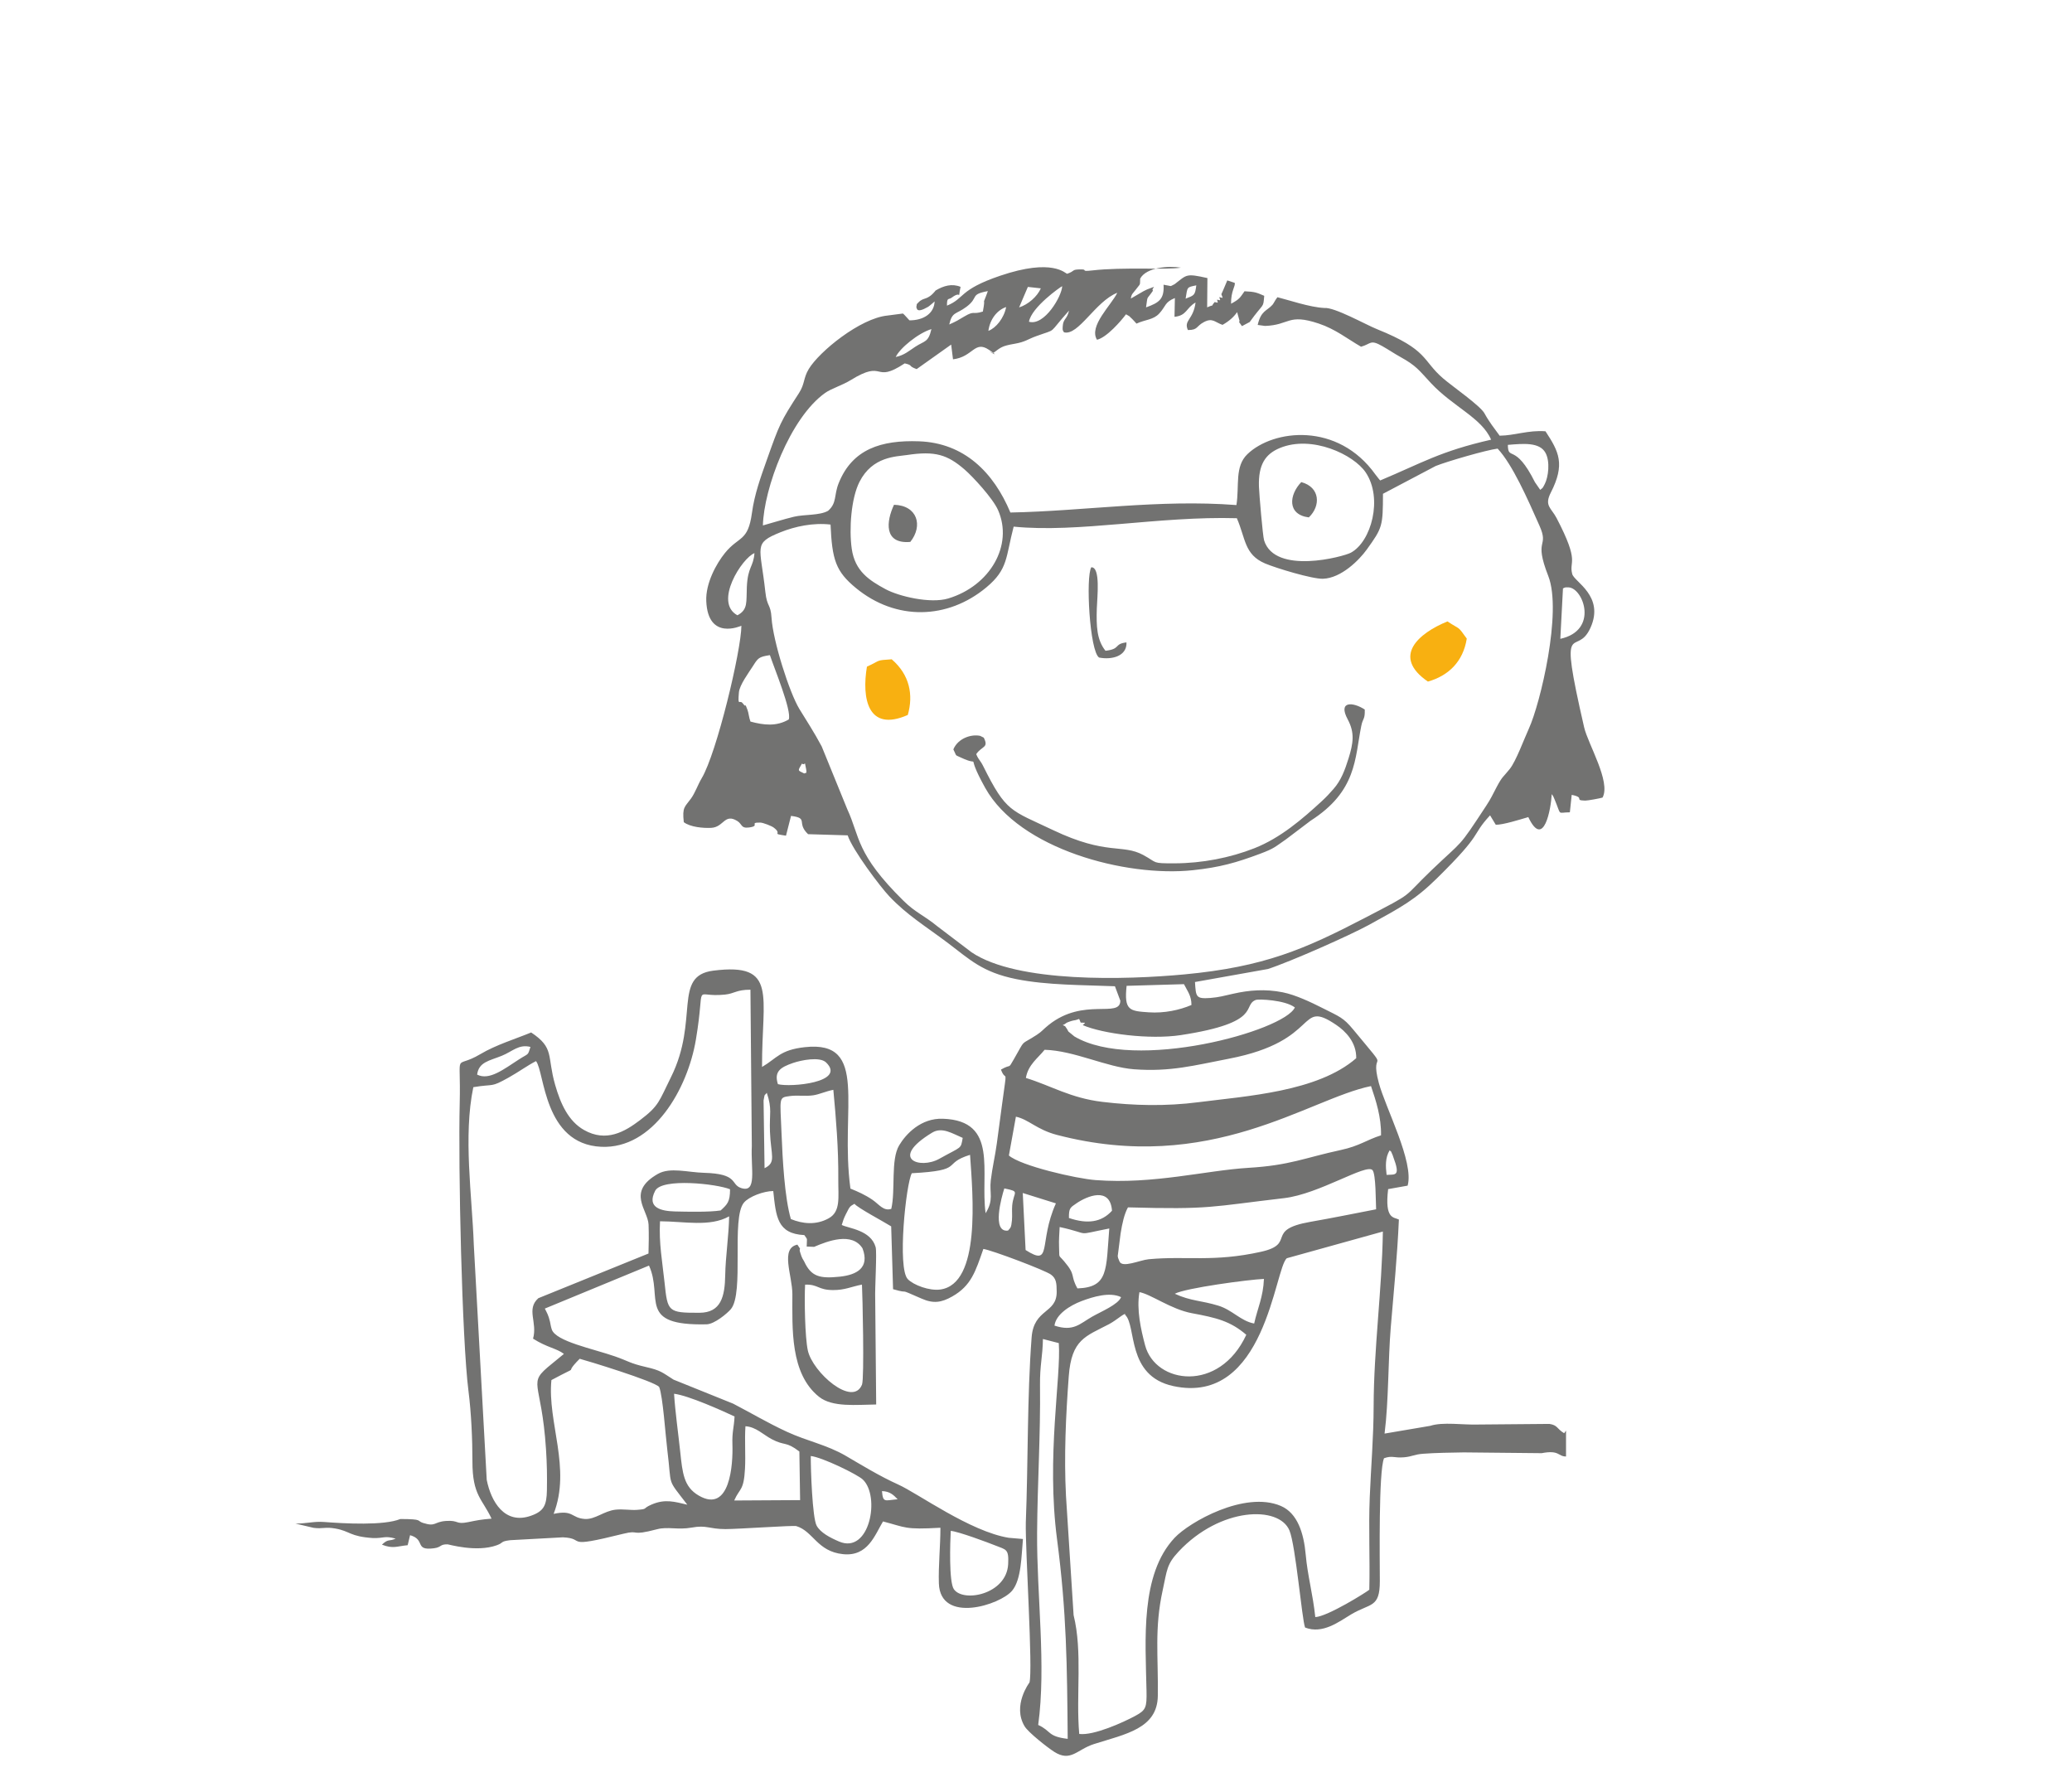 <?xml version="1.0" encoding="UTF-8"?>
<!-- Creator: CorelDRAW 2021 (64-Bit) -->
<svg xmlns="http://www.w3.org/2000/svg" xmlns:xlink="http://www.w3.org/1999/xlink" xmlns:xodm="http://www.corel.com/coreldraw/odm/2003" xml:space="preserve" width="45.467mm" height="39.107mm" version="1.1" style="shape-rendering:geometricPrecision; text-rendering:geometricPrecision; image-rendering:optimizeQuality; fill-rule:evenodd; clip-rule:evenodd" viewBox="0 0 2238.82 1925.64">
 <defs>
  <style type="text/css">
   <![CDATA[
    .fil0 {fill:none}
    .fil1 {fill:#727271}
    .fil2 {fill:#F8B011}
   ]]>
  </style>
 </defs>
 <g id="format">
  <rect class="fil0" x="-0" y="-0" width="2238.82" height="1925.64"></rect>
 </g>
 <g id="Layer_x0020_1">
  <path class="fil1" d="M1414.2 559.03c13.09,-12.44 12.32,-32.62 -8.15,-38.14 -13.23,13.75 -15.54,35.13 8.15,38.14zm-386.92 1095.02c8.38,0.67 40.37,12.65 48.06,15.73 11.89,4.75 14.85,3.6 13.99,20.21 -1.69,32.77 -48.61,41.79 -58.69,27.04 -5.43,-7.94 -4,-50.62 -3.35,-62.98zm-151.2 -80.89c12.37,1.36 50.19,19.81 56.14,25.37 19.2,17.95 7.56,81.19 -25.56,67.04 -9.68,-4.13 -20.03,-9.48 -24.26,-17.14 -4.67,-8.45 -6.48,-61.82 -6.33,-75.27zm-70.61 -32.14c11.22,0.59 19.08,9.01 28.3,13.9 14.55,7.72 15.06,1.95 29.96,13.38l0.8 52.51 -71.22 0.41c5.96,-13.65 10.37,-10.07 11.66,-34.31 0.81,-15.19 -0.54,-31.15 0.5,-45.9zm147.52 70.07c8.18,0.21 12.31,3.9 16.92,8.8 -13.91,1.19 -15.83,4.15 -16.92,-8.8zm-224.67 -105.2c15.79,1.91 52.72,18.63 65.37,24.55 -0.57,12.15 -2.79,16.26 -2.3,30.46 0.7,21 -2.44,74.92 -36.53,54.92 -16.02,-9.4 -17.42,-24.04 -19.89,-47.39 -2.12,-19.99 -5.4,-42.91 -6.64,-62.54zm-132.5 -14.78c35.88,-19.16 10.15,-2.64 30.56,-23 5.56,1.36 81.77,24.5 85.91,30.56 3.95,9.93 6.83,52.57 8.72,67.7 5.23,41.82 -1.2,29.5 21.64,59.41 -13.78,-3.22 -24.06,-6.52 -38.72,-0.13 -10.58,4.61 -3.2,4.7 -15.5,5.69 -7.04,0.57 -15.27,-1.07 -23.23,-0.2 -12.75,1.39 -22.14,10.82 -33.39,10.04 -14.58,-1.02 -12.15,-10.14 -33.6,-5.51 19.19,-49.48 -6.91,-98.91 -2.4,-144.57zm557.83 387.65c-22.11,-2.61 -17.52,-8.49 -31.87,-15.02 8.8,-64.1 -1.63,-139.99 -1.18,-207.36 0.36,-54.37 3.76,-104.66 3.14,-159.98 -0.24,-21.04 2.93,-31.34 3.15,-49.65l17.14 4.41c2.69,36.52 -13.63,122.46 -1.88,211.97 10.36,78.87 10.86,136.53 11.51,215.64zm77.53 -482.67c12.63,2.35 34.14,18.58 56.72,22.78 26.46,4.92 41.43,8.45 58.74,23.32 -29.23,62.99 -98.3,53.14 -109.35,11.34 -4.54,-17.16 -9.41,-38.55 -6.11,-57.44zm-361.25 -8.1c14.13,-0.47 13.88,5.81 30.09,5.88 12.97,0.06 19.68,-3.68 31.34,-5.92 0.58,9.48 2.71,101.53 0.04,108.1 -10.05,24.73 -53.38,-13.26 -58.55,-37.02 -3.09,-14.16 -3.82,-55.01 -2.92,-71.04zm269.45 44.28c1.54,-12.38 17.12,-21.91 29.06,-26.43 12.68,-4.81 30.74,-10.22 42.9,-4.34 -3.02,7.95 -21.45,15.52 -31.33,21.15 -13.31,7.6 -20.09,16.43 -40.63,9.62zm226.32 -50.47c-0.75,19.46 -6.95,31.89 -10.56,48.21 -14.61,-2.71 -23.4,-14.59 -38.75,-19.31 -18.34,-5.64 -29.69,-4.85 -47.01,-12.85 11.62,-6.22 79.52,-15.3 96.31,-16.04zm113.85 335.84c-2.98,2.6 -45.17,29.01 -58.36,29.56 -2.65,-25.04 -8.36,-44.91 -10.35,-67.43 -2.06,-23.38 -8.96,-45.02 -26.91,-52.68 -39.01,-16.66 -99,17.64 -114.76,34.46 -37.26,39.75 -31.47,109.78 -30.34,165.44 0.36,17.9 -0.6,20.73 -12.15,26.95 -12.99,7.01 -44.9,21.5 -60.56,19.52 -3.69,-42.21 3.79,-88.5 -6.08,-128.38l-8.23 -128.86c-2.23,-42.81 -0.12,-87.29 2.99,-129.16 2.98,-40.13 18.27,-43.11 43.45,-56.32 8.29,-4.35 18.58,-13.91 17.5,-10.08 12.65,11.83 0.88,65.91 52.02,76.95 99.7,21.53 109.45,-127.8 122.7,-138.15l103.73 -28.83c-0.93,63.08 -9.84,126.49 -9.97,188.92 -0.07,33.47 -2.86,65.1 -4.21,98.21 -1.36,33.33 0.35,66.59 -0.48,99.88zm-315.37 -325.56c-8.26,-14.76 -1.01,-13.58 -14.39,-29.31 -6.68,-7.85 -4.82,-2.45 -5.47,-15.84 -0.33,-6.89 0.34,-14.23 0.65,-21.17 36.12,7.91 14.33,9.26 53.62,1.57 -3.59,45.09 -0.71,63.55 -34.41,64.74zm-178.95 -124.45c58.35,-3.16 31.44,-10.13 62.93,-19.88 2.97,43.59 11.88,139.49 -32.17,145.52 -11.8,1.62 -28.91,-4.79 -35.11,-11.21 -11.48,-11.9 -1.99,-102.87 4.34,-114.43zm-272.07 51.91c25.93,0.06 53.84,6.39 74.68,-5.32 -0.29,20.28 -3.9,43.65 -4.23,63.42 -0.38,23.31 -4.59,40.67 -27.8,40.76 -34.23,0.14 -34.44,-1.23 -37.74,-32.6 -2.28,-21.73 -6.27,-42.73 -4.91,-66.26zm441.83 -3.55c-0.12,-10.69 1.3,-11.18 8.23,-15.91 11.11,-7.59 36.38,-18.51 38.31,8.06 -11.14,12.31 -26.18,14.79 -46.55,7.85zm63.8 -11.48c89.55,2.53 89.39,-0.75 168.65,-9.96 38.01,-4.41 88.96,-37.75 95.56,-30.27 3.78,4.29 3.46,34.52 3.91,42.32 -23.33,4.54 -47.1,9.35 -71.05,13.55 -49.86,8.75 -14.64,23.71 -53.26,32.33 -51.39,11.47 -80.95,4.27 -121.41,8.07 -9.54,0.9 -28.74,9.89 -31.63,2.26l-1.48 -3.71c-0.13,-0.6 -0.28,-1.34 -0.36,-1.98l3.11 -24.4c1.76,-11.03 3.99,-21.07 7.95,-28.2zm-113.68 -15.52l35.8 11.2c-19.14,42.69 -3.38,69.09 -32.74,50.41l-3.06 -61.61zm-326.42 18.85c-12.31,1.95 -35.89,1.4 -49.19,1.09 -14.84,-0.35 -31.13,-3.85 -21.58,-22.34 7.31,-14.14 66.98,-7.44 80.89,-1.62 0.05,13.8 -3.09,16.32 -10.12,22.87zm310.5 21.74c-17.87,2.41 -7.01,-36.13 -4.01,-45.54 17.85,3.63 9.87,3.12 8.5,18.62 -0.45,5.09 0.22,10.6 -0.26,15.73 -0.78,8.43 -1.62,8.1 -4.23,11.19zm409.05 -60.17c-1.1,-8.92 -1.64,-18.6 3.35,-26.63 2.01,2.8 0.13,-1.8 3.11,5.1 0.25,0.57 0.43,1.3 0.66,1.92 8.21,21.73 2.29,18.97 -7.12,19.61zm-797.58 84.99l-118.98 48.25c-13.42,11.97 -0.7,25.98 -5.72,43.7 15.05,9.61 25.53,10.45 33.36,16.49l-13.33 10.94c-27.3,22.04 -10.92,16.2 -6.01,92.25 1.02,15.88 1.24,28.24 0.97,44.13 -0.29,16.41 -3.37,22.66 -17.24,27.55 -28.41,10.03 -43.17,-15.31 -47.8,-38.83l-13.98 -254.23c-1.83,-52.53 -11.58,-116.97 -0.5,-170 23.53,-3.93 18.01,0.85 38.21,-10.42 11.04,-6.16 20.22,-13 29.52,-17.74 9.42,11.73 8.16,89.68 70.4,92.57 56.26,2.62 93.43,-62.46 102.37,-115.83 10.95,-65.34 -4.41,-44.87 31.38,-48.62 10.65,-1.12 12.25,-5.29 27.55,-5.26l1.49 168.89c-1.3,24.59 6.1,51.32 -11.74,45.31 -11.48,-3.87 -2.36,-15.39 -39.95,-16.38 -17.51,-0.46 -36.61,-6.35 -49.86,1.2 -34.28,19.54 -10.61,38.78 -10.01,54.9 0.37,10.2 0.23,21.13 -0.09,31.14zm124.38 -165.37c1.51,-8.56 0.93,-4.6 3.47,-8.34 6.05,17.89 2.69,22.6 3.44,42.04 1,25.96 7.11,33.17 -5.84,39.47l-1.07 -73.17zm215.17 40.41c-2.23,12.54 -0.58,8.76 -25.44,22.66 -20.55,11.48 -54.76,0.28 -7.59,-28.32 10.7,-6.49 21.63,0.85 33.04,5.66zm-185.67 87.68c-6.78,-23.16 -8.99,-64.89 -10.06,-92.07 -1.58,-39.69 -3.44,-39.12 8.89,-40.79 8.74,-1.18 16.88,0.43 25.38,-0.84 6.65,-0.99 13.47,-4.34 21.69,-5.91 2.93,31.44 5.62,63.28 5.35,96.86 -0.16,18.92 2.89,34.55 -10.3,41.92 -13.64,7.62 -28.34,6.06 -40.95,0.84zm243.17 -110.58c13.71,2.87 22.43,13.96 44.35,19.68 166.14,43.31 271.83,-39.01 339.33,-52.76 5.39,15.86 11.16,33.64 10.83,53.2 -15.97,5.07 -23.06,11.45 -43.45,15.86 -39.47,8.52 -54.69,16.53 -99.57,19.25 -46.38,2.8 -102.54,18.01 -165.29,13.27 -21.26,-1.61 -80.93,-15.38 -93.79,-26.58l7.58 -41.92zm-257.17 -35.16c-4.36,-13.65 2.7,-18.18 16.26,-22.87 8.64,-2.98 28.99,-7.2 35.82,-0.55 22.22,21.63 -38.76,27.03 -52.09,23.42zm288.14 -37.14c32.18,0.91 66.81,18.82 96.67,21.06 39.54,2.95 65.29,-4.26 102.52,-11.41 100.3,-19.26 73.25,-65.39 116.02,-36.47 10.06,6.81 21.86,18.84 21.52,35.92 -41.66,36.36 -118.81,40.88 -170.54,47.55 -35.21,4.54 -69.73,3.72 -103.85,-0.38 -34.45,-4.14 -55.13,-17.4 -82.55,-25.84 2.41,-14.37 13.16,-21.5 20.22,-30.42zm-613.14 26.81c1.83,-13.59 12.82,-14.77 26.59,-20.3 11.61,-4.66 18.39,-12.87 31.04,-9.59 -3.13,9.83 -1.63,6.54 -12.25,13.38 -16.63,10.71 -32.24,23.19 -45.38,16.52zm645.34 -41.24l-6.48 -5.31 -1.36 -2.53 -2.19 -3.2c-3.27,-1.96 -3.52,-0.4 -0.34,-2.27 1.72,-1.18 1.16,-1.33 5.45,-2.82 0.72,-0.25 3.05,-0.98 3.78,-1.07 7.95,-1.01 5.24,-4.04 7.93,2.25 5.36,0.57 6.11,-1 2.27,2.75 21.68,9.35 72.31,15.91 106.01,10.76 89.4,-13.64 65.6,-32.21 81.09,-38.04 2.7,-1.01 31.24,-0.05 42.08,8.16 -11.45,25.42 -173.21,70.02 -238.22,31.33zm118.41 -56.46c3.96,7.89 8.05,12.43 8.1,22.49 -12.75,5.45 -29.27,9.1 -46.27,7.92 -20.37,-1.42 -26.73,-1.76 -23.8,-28.61l61.98 -1.8zm-408.38 -233.01c1.47,7.19 -1.15,3.98 -1.84,5.4 -7.86,-3.73 -6.91,-2.77 -2.59,-10.68 4.41,2.84 2.27,-5.25 4.42,5.28zm-60.02 -50.72c-1.64,-4.11 -2.01,-9.58 -3.19,-12.54 -4.59,-11.58 0.45,0.27 -5.25,-7.28 -3.24,-4.3 -5.46,4.61 -4.04,-11.75 0.69,-7.95 10.55,-21.2 14.8,-27.86 5.92,-9.27 6.41,-10.47 18.69,-12.36 4.49,13.76 23.82,60.14 20.36,69.52 -13.27,7.77 -27.06,6.14 -41.37,2.27zm877.92 -143.86c2.1,-0.88 1.6,-1.36 6.18,-1.12 15.79,0.85 32.72,46.46 -9.05,55.59l2.87 -54.47zm-137.42 -132.32c11.76,-4.74 54.24,-17.15 66.81,-18.74 16.15,17.32 32.36,54.29 45.17,83.17 10.95,24.68 -6.77,12.77 9.57,54.5 15.17,38.73 -8.75,138.14 -20.93,164.73 -5.16,11.25 -13.92,35.27 -20.74,43.79 -7.32,9.15 -7.79,7.56 -14.15,19.52 -4.57,8.6 -5.89,12 -11.06,19.88 -31.38,47.83 -24.06,36.21 -59.19,69.85 -33.11,31.71 -16.23,22.54 -72.23,51.67 -64.55,33.58 -108.49,52.89 -195.07,60.99 -62.15,5.82 -180.12,9.53 -229.68,-23.83l-36.73 -27.89c-15.14,-12.37 -23.93,-15.02 -36.79,-27.68 -52.05,-51.21 -47,-69.29 -60.88,-99.1l-27.64 -67.84c-8.38,-15.72 -16.79,-28.4 -24.11,-40.44 -10.78,-17.74 -28.46,-73.21 -30.08,-98.44 -0.99,-15.52 -4.84,-11.2 -6.68,-27.96 -5.48,-50.1 -13.58,-52.5 16.4,-64.57 15.59,-6.28 35.27,-10.49 54.03,-8.29 1.68,38.07 5.6,50.56 27.34,68.5 43.22,35.66 99.15,34.26 141.03,-0.64 23.69,-19.74 20.8,-32.54 29.49,-65.63 69.45,7.02 156.78,-11.53 241.15,-9.09 9.55,21.85 7.9,39.2 30.46,48.86 11.74,5.03 51.1,16.94 62.57,16.56 19.84,-0.65 39.24,-20.3 47.37,-31.59 16.95,-23.57 17.41,-25.06 17.5,-60.22l57.05 -30.08zm-754.61 161.34c-25.95,-14.07 5.19,-62.07 18.44,-67.15 -1.2,15.23 -7.22,14.55 -8.24,36.38 -0.76,16.47 1.46,24.61 -10.2,30.78zm183.34 -173.17c30.39,-4.61 43.59,-0.33 62.17,15.71 8.86,7.66 30.53,31.11 36.14,43.86 16.63,37.82 -8.51,81.81 -53.88,95.45 -19.38,5.83 -53.49,-2.36 -67.75,-10.08 -17.5,-9.48 -33.07,-19.4 -36.49,-43.72 -2.99,-21.28 -0.69,-54.38 8.39,-72.23 14.06,-27.65 39.65,-27.21 51.43,-28.99zm402.75 -7.55c34.69,-14.35 79.81,7.12 92.73,26.28 18.89,28.01 6.16,74.93 -16.04,86.85 -7.98,4.29 -82,24.2 -93.69,-13.36 -1.45,-4.67 -5.33,-50.62 -5.57,-58.14 -0.75,-23.65 6.88,-35.14 22.57,-41.63zm286.28 38.9c-3.15,6.14 -2.08,3.57 -4.9,6.32l-5.72 -8.28c-21.6,-43.23 -29.04,-22.29 -29.27,-40.34 16.52,-1.38 34.08,-3.1 40.56,8.42 5.33,9.47 3.23,26.28 -0.67,33.88zm-701.3 -137.24c4.44,-9.63 24.59,-25.95 38.56,-30.15 -3.33,14.62 -7.37,12.5 -17.36,19.03 -6.98,4.56 -11.97,9.19 -21.2,11.11zm100.11 -28.23c1.72,-12.94 9.74,-22.58 19.2,-25.76 -2.31,12.05 -11.03,22.7 -19.2,25.76zm-42.3 -6.89c3.29,-14.17 6.99,-10.46 18.54,-19.06 13.92,-10.36 3.2,-13.32 23.17,-17.01 -0.29,1.01 -0.73,2.12 -1.06,2.96 -0.3,0.77 -0.68,1.81 -1.02,2.69 -4.31,11.14 0.05,-1.39 -3.29,16.44 -11.64,3.72 -8.49,-1.54 -20.24,5.44 -7.01,4.17 -8.01,4.91 -16.1,8.53zm255.41 -27.9c2.11,-12.86 1.05,-12.24 11.55,-14.4 -1.38,10.9 -2.12,10.69 -11.55,14.4zm-169.26 24.92c2.66,-15.66 34.24,-37.81 35.9,-38.41 -0.28,10.61 -19.16,43.26 -35.9,38.41zm-1.19 -37.63l14.02 1.55c-3.88,8.91 -13.79,17.56 -23.48,20.6l9.46 -22.15zm-99.55 3.74c-9.24,11.63 -12.87,6.73 -18.85,13.2 -2.47,2.67 -1.15,0.27 -2.12,5.12 0.86,0.47 -0.69,7.24 12.74,-0.54 1.35,-0.79 6,-4.9 7.04,-5.85 -0.54,13.33 -12.42,20.53 -27.2,20.45l-5.52 -6c-0.37,-0.36 -1.18,-1.07 -1.5,-1.37l-16.68 2.18c-29.5,2.86 -73.78,38.92 -85.13,57.83 -5.91,9.85 -4.14,16.03 -10.46,25.82 -20.25,31.3 -21.05,33.48 -35.16,73.29 -6.36,17.95 -12.97,36.06 -15.74,56.34 -4.29,31.44 -14.01,24.64 -29.14,43.26 -9.23,11.36 -21.07,32.73 -20.21,52.08 1.89,43.11 37.25,26.68 37.95,26.59 -0.13,26.56 -26.65,137.49 -42.89,164.71 -4.14,6.94 -7,15.63 -11.56,21.94 -6.71,9.28 -9.63,9.02 -7.78,25.54 7.11,5.44 21.3,6.55 29.54,6.14 13.75,-0.68 14.31,-16.05 28.24,-7.44 5.46,3.37 3.76,8.2 12.61,7.04 13.23,-1.75 -0.82,-5.45 12.24,-5.31 2.99,0.03 12.2,3.7 14.32,5.27 10.66,7.87 -3.91,6.27 13.47,8.9l5.44 -21.38c19.62,2.48 5.27,7.24 18.43,19.75l42.79 1.27c5.08,15.59 35.19,55.55 44.9,65.81 19.27,20.36 38.87,32.07 63.21,50.36 23.49,17.65 37,31.7 74.01,39.14 33.42,6.72 72.27,6.31 106.65,7.73l5.84 15.63c-0.3,19.34 -39.57,-4.09 -77.41,26.15 -6.5,5.19 -6.95,6.83 -12.71,10.61 -19.12,12.53 -11.43,3.07 -24.93,26.44 -6.72,11.62 -2.08,4.39 -13.94,11.22 5.65,15.42 7.06,-6.7 1.08,38.38 -1.7,12.82 -3.59,26.63 -5.52,41.22 -1.73,13.06 -4.91,26.17 -6.55,40.02 -1.69,14.26 3.56,20.75 -5.6,35.58 -6.06,-44.32 14.53,-99.99 -46.15,-102.1 -23.79,-0.83 -39.94,16.5 -47.22,28.68 -9.41,15.76 -3.79,48.33 -8.55,68.7 -8.47,2.74 -13.09,-4.83 -20.33,-9.79 -7.82,-5.35 -15.6,-8.78 -23.82,-12.12 -11.67,-86.4 20.81,-160.51 -49.25,-152.8 -26.89,2.96 -30.12,11.93 -46.24,21.38 -0.36,-77.09 17.56,-112.9 -52.59,-104.06 -44.32,5.58 -14.9,53.04 -45.84,115.16 -13.11,26.32 -12.63,30.67 -33.56,46.48 -16.24,12.27 -36.25,24.21 -60.4,10.52 -16.87,-9.56 -25.3,-28.33 -31.14,-48.66 -9.08,-31.59 -0.47,-39.8 -25.94,-56.7 -16.63,6.88 -38.02,13.37 -54.81,23.36 -29.5,17.55 -20.92,-6.71 -22.39,53 -1.69,69.09 2.39,255.65 9.45,310.88 3.03,23.69 4.31,52.23 4.29,76.37 -0.03,36.75 10.88,40.56 20.65,61.68 -11.52,0.95 -15.25,1.72 -25.28,3.77 -13.85,2.83 -9.67,-2.27 -23.91,-1.27 -13.4,0.94 -10.75,6.55 -24.67,2.19 -7.48,-2.34 0.52,-4.23 -24.71,-4.28 -17.8,7.27 -60.48,4.88 -82.39,3.2 -10.94,-0.84 -18.48,1.72 -30.9,1.73l19.59 4.6c10.03,1.34 12.21,-1.26 23.38,0.71 16.5,2.9 15.28,8.67 41.03,10.34 12.07,0.23 12.1,-2.77 24.29,0.61 -8,3.43 -7.55,-0.26 -14.88,6.5 12.11,4.72 15.85,1.75 27.83,0.59l2.59 -10.82c17.22,4.91 4.21,16.86 25.59,14.17 8.77,-1.11 6.26,-4.47 15.04,-4.27 1.19,0.02 31.09,8.87 52.93,1.03 8.25,-2.96 3.29,-4.14 14.81,-5.53l56.84 -3.09c26.34,1.26 -1.67,12.79 65.19,-3.84 18.78,-4.67 6.23,3.11 36.57,-4.91 11.4,-3.02 22.41,0.93 37.12,-1.74 16.66,-3.03 18.46,1.56 36.63,1.6 13.49,0.03 73.5,-4.17 76.61,-3.23 18.38,5.55 22.45,27.42 50.48,30.32 26.88,2.79 34.34,-20.65 43.21,-35.35 25.01,6.47 23.04,9.04 62.03,6.81 0.02,19.39 -2.3,41.5 -1.67,60.14 1.5,44.05 66.48,23.32 79.25,7.74 10.02,-12.22 9.88,-37.68 11.6,-55.73l-15.41 -1.31c-41.77,-6.83 -97.94,-47.86 -119.3,-57.51 -20.42,-9.22 -39.09,-20.76 -56.72,-31.03 -20.79,-12.11 -41.96,-15.91 -64.08,-26.2 -20.96,-9.74 -38.18,-20.09 -57.62,-30.18l-64.43 -25.97c-12.47,-7.89 -13.52,-9.88 -29.95,-13.66 -17.34,-3.99 -18.71,-6.34 -33.23,-11.41 -23.75,-8.31 -64.09,-16.16 -68.39,-29.19 -1.18,-3.58 -1.15,-5.06 -1.95,-8.48 -1.67,-7.1 -3.4,-9.7 -5.54,-14.02l112.55 -46.46c15.76,34.61 -13.34,65.19 62.22,63.47 8.55,-0.2 22.38,-11.86 26.2,-16.37 14.73,-17.41 0.18,-98.41 14.14,-115.09 5.6,-6.7 21.67,-12.55 31.7,-12.54 3.01,27.74 4.23,46.11 33.57,47.6 4.13,5.8 2.59,2.71 2.58,12.38l8.01 0.31c14.43,-6.2 40.83,-16.4 52.28,1.59 8.06,21.23 -6.42,28.72 -24.64,30.64 -21.55,2.27 -30.84,-0.07 -38.36,-16.41l-1.95 -3.35c-1.84,-4.28 -0.41,-0.65 -2.14,-5.65 -2.61,-7.55 2.44,-0.94 -3.26,-9.21 -18.91,3.95 -5.44,33.19 -5.43,53.58 0.04,36.64 -2.7,85.64 28.79,110.82 14.54,11.63 40.53,8.53 61.77,8.31l-1.06 -113.94c-0.48,-11.62 2.04,-50.51 0.46,-56.11 -5.22,-18.49 -29.17,-20.17 -36.62,-23.92 1.61,-5.12 1.95,-6.5 4.39,-11.49 4.74,-9.68 4.78,-8.52 9.38,-11.39 2.92,4.15 32.89,20.03 39.66,24.41l2.03 67.86c21.17,6.1 1.71,-2.59 31.03,10.27 12.61,5.52 21.3,4.17 32.87,-2.38 20.61,-11.66 25.17,-27.07 33.67,-51.38 9.6,1.47 66.79,23.06 73.13,27.78 5.53,4.12 6.07,8.95 6.11,18.54 0.11,23.87 -24.73,17.88 -27.1,49.27 -4.9,64.9 -3.69,134.1 -6.28,200.23 -0.66,28.72 7.82,159.37 3.96,172.64 -0.01,0.02 -18.79,24.77 -5.25,47.32 3.97,6.62 24.78,22.99 31.98,27.57 17.91,11.39 24.59,-2.55 43.01,-8.4 34.18,-10.86 68.47,-16.66 68.95,-52.08 0.58,-42.92 -3.81,-72.8 5.25,-114.08 4.81,-21.92 4.12,-27.85 17.25,-41.86 45,-48.03 108.55,-49.92 119.76,-22.66 6.73,16.35 13.4,95.88 16.85,104.78 19.08,7.51 36.82,-6.48 49.91,-14.27 20.63,-12.28 30.89,-6.59 30.86,-35.85 -0.03,-23.5 -1.43,-118.54 4.53,-132.8 9.11,-3.21 10.71,-0.07 21.56,-1.01 9.08,-0.78 10.65,-3.06 20.7,-3.82 13.11,-0.99 30.49,-1.27 43.88,-1.47l84.2 0.84c19.43,-3.76 17.47,3.62 26.32,3.58l0 -27.94c-0.55,0.83 -1.21,1.75 -2.04,2.8 -8.27,-4.97 -6.71,-8.63 -15.87,-10.05l-77.07 0.66c-16.25,0.58 -38.1,-3.07 -51.77,1.42l-49.32 8.37c4.49,-35.32 3.73,-79.03 6.69,-114.72 3.32,-40 6.96,-75.62 8.79,-116.55 -5.3,-2.75 -15.61,0.1 -11.62,-32.87l21.07 -3.76c7.13,-25.43 -23.72,-83.45 -31.14,-110.97 -10.9,-40.45 16.1,-4.77 -27.59,-57.6 -10.95,-13.25 -14.8,-13.95 -33.4,-23.38 -12.11,-6.14 -29.03,-14.19 -42.75,-16.92 -18.86,-3.76 -36.12,-2.47 -53.9,1.58 -8.69,1.98 -15.38,3.85 -24.38,4.51 -15.84,1.16 -15.58,-1.27 -16.62,-17.22l78.78 -14.06c24.09,-7.78 88.66,-36.41 109.19,-47.67 34.44,-18.89 49.75,-26.96 73.67,-50.52 51.36,-50.59 35.72,-44.54 57.21,-67.86l6.16 10.19c7.95,0.12 25.73,-5.54 35.15,-8.27 16.75,35.38 24.59,-9.42 25.32,-24.81 1.74,2.28 1.41,1.75 3.07,5.66 7.8,18.41 2.38,14.04 16.51,13.97l1.99 -18.86c15.32,3.07 1.62,5.89 14.62,6.21 2.54,0.06 16.19,-2.45 18.71,-3.28 9.24,-16.98 -15.74,-57.84 -19.89,-75.9 -28.82,-125.25 -8.52,-73.37 6.87,-107.61 15.41,-34.26 -17.49,-49.56 -19.72,-57.95 -3.96,-14.87 8.86,-11.17 -16.96,-60.58 -5.71,-10.91 -13.5,-13.2 -6.23,-27.41 15.72,-30.74 8.84,-44.15 -5.72,-66.29 -18.59,-1.46 -33.13,4.59 -49.54,4.75 -5.76,-7.89 -11.45,-15.05 -16.34,-24.07 -4.51,-8.3 -34.43,-28.97 -44.78,-37.87 -22.88,-19.67 -15.56,-30.68 -71.31,-53.12 -12.61,-5.08 -45.94,-23.95 -57.11,-22.94 -15.8,-0.76 -39.14,-8.82 -50.56,-11.62 -2.58,3.12 -3.87,6.53 -5.35,8.18 -6.09,6.81 -12.42,6.17 -15.99,21.78l7.98 1.07c26.91,-0.93 24.45,-13.73 57.86,-2.61 18.19,6.05 31.02,16.56 45.86,25.08 11.02,-3.1 9.7,-8.14 22.86,-0.7 7.09,4.01 12.61,7.87 19.41,11.63 17.89,9.9 20.34,14.58 33.31,28.44 23.86,25.53 54.78,37.43 64.94,61.06 -55.02,12.51 -74.47,25.04 -119.86,44.06 -0.49,-0.5 -1.07,-1.21 -1.36,-1.58l-3.71 -4.74c-40.76,-57.22 -110.55,-48.92 -138.42,-22.07 -13.92,13.41 -8.52,33.92 -11.84,54.98 -83.91,-6.45 -164.53,6.52 -244.24,8.05 -18.07,-43.28 -49.82,-75.18 -98.7,-76.94 -40.86,-1.47 -71.99,8.34 -86.78,45.1 -5.4,13.41 -1.73,21.39 -11.47,29.97 -8.99,5.24 -25.92,3.77 -36.96,6.45 -12.11,2.93 -22.11,6.27 -33.5,9.37 0.99,-39.66 29.1,-116.1 67.31,-143.21 6.53,-4.64 18.48,-8.21 27.54,-13.79 37.68,-23.24 23.99,4.56 58.37,-18.09 9.78,2.23 2.96,2.69 12.91,6.18l37.29 -26.49 1.98 15.92c21.69,-2.55 23.19,-20.81 38.8,-10.29 17.37,11.71 -7.96,-2.64 4.54,3.58 8.47,-6.23 9.21,-7.68 23.12,-10.06 11.66,-2 14.23,-4.91 23.33,-8.21 24.03,-8.74 11.6,-0.98 35.59,-27.67 -2.25,9.97 -6.34,8.32 -6.85,17.33 -0.28,4.75 0.16,3.73 1.37,6.14 15.6,4.13 33.87,-33.38 57.62,-42.72 -6.44,13.39 -31.09,35.94 -21.94,50.77 10.44,-2.41 25.89,-20.18 31.34,-27.5 6.52,3.86 1.03,0.01 6.64,4.99 0.88,0.78 3.52,3.87 4.7,5.07 9.65,-4.48 18.15,-3.94 24.61,-10.95 7.31,-7.94 5.73,-12.19 16.87,-16.68l-0.41 20.28c13.41,-1.33 12.43,-9.58 22.74,-15.45 -2.35,18.75 -13.09,19.08 -8.27,29.74 11.07,0.03 8.62,-4.01 17.33,-8.61 9.28,-4.89 11.67,0.09 20.08,3.03 6.92,-3.9 12.17,-8.44 15.77,-13.76l2.13 7.61c1.86,5.72 -2.91,-0.87 3.09,7.51l8.39 -4.45c15.64,-21.83 14.47,-14.13 15.69,-28.31 -8.45,-3.65 -10.04,-4.36 -21.3,-4.91 -5.01,7.19 -5.45,8.56 -14.53,13.47 -0.25,-13.9 5.05,-19.21 3.91,-22.57l-7.99 -2.63 -4.68 11.05 0.07 -0.13 -1.8 3.96c1.55,4.94 2.7,4.24 -2.26,3.15 1.19,4.41 2.06,3.55 -2.41,2.77 0.99,4.28 1.77,3.33 -2.6,2.59 -5.69,6.91 1.66,1.34 -8.08,5.73l0.29 -31.64c-23.61,-5.28 -22,-3.7 -35.44,6.59 -6.46,2.95 -1.09,2.28 -11.96,0.58 0.94,15.49 -4.82,19.49 -18.91,24.48 2.05,-13.87 0,-7.08 7.52,-18.06 -2.84,-2.59 7.46,-6.71 -6.47,-1.28l-3.78 1.86 -13.69 7.95c0.68,-5.2 2.31,-5.57 5.09,-9.33 5.83,-7.86 4.55,-3.94 5,-12.25 6.78,-12.32 31.16,-14 44,-11.78 -16.93,2.59 -62.06,-0.87 -95.68,2.97 -14.93,1.71 -2.71,-1.53 -14.26,-1.08 -8.39,0.32 -4.08,1.58 -12.95,4.71 -1.96,-0.06 -15.26,-17.34 -72.6,2.19 -44.78,15.25 -37.79,24.32 -57.29,32.24 -0.03,-9.4 1.58,-5.99 5.18,-8.69 11.52,-8.64 6.1,4.86 9.51,-11.62 -9.33,-3.84 -18.33,-1.16 -26.81,3.86zm258.19 619.06c-25.2,0.06 -18.1,-0.4 -33.88,-8.96 -22.83,-12.37 -39.35,0.73 -97.54,-26.95 -45.97,-21.87 -50.56,-19.08 -75.31,-68.79 -3.72,-7.48 -4.71,-6.19 -7.71,-13.26 6.14,-9.07 13.86,-6.57 8.14,-17.83l-3.87 -1.93c-9.49,-2.06 -23.9,2.48 -28.98,14.6 4.05,7.94 1.03,5.48 8.05,8.79 25.03,11.8 2.63,-9.7 26.44,32.93 36.84,65.98 151.7,96.51 224.28,88.83 29.31,-3.1 46.93,-8.16 72.45,-17.69 16,-5.97 16.23,-7.49 28.25,-15.7l26.49 -20.04c50.12,-32.06 47.71,-67.18 54.8,-102.46 1.77,-8.79 4.12,-6.7 3.76,-17.72 -12.5,-8.16 -29.31,-9.66 -18.44,10.61 7.79,14.52 6.08,25.68 0.87,42.37 -3.98,12.75 -8.1,23.62 -16.1,32.74 -4.3,4.9 -7.55,8.5 -12.6,13.15 -21.44,19.77 -44.96,39.91 -72.81,50.93 -26.25,10.38 -56.6,16.3 -86.28,16.38zm-90.08 -319.89c-6.22,10.03 -1.8,90.8 8.4,97.55 14.18,2.75 30.24,-1.69 29.6,-16.38 -13.94,1.63 -5.88,7.14 -22.69,9.06 -9.47,-11.86 -9.96,-26.57 -9.36,-45.77 0.38,-11.99 4.22,-44.76 -5.95,-44.44zm-195.58 -27.39c14.05,-17.59 7.6,-39.47 -17.61,-40.12 -8.41,17.78 -11.35,42.63 17.61,40.12z"></path>
 </g>
 <g id="tavre">
  <path class="fil2" d="M1542.88 736.42c21.85,-6.17 38.02,-21.22 41.99,-46.44 -10.46,-14.66 -6.6,-9.02 -20.86,-18.58 -31.61,12.92 -60.4,38.08 -21.13,65.02z"></path>
  <path class="fil2" d="M980.88 772.49c6.25,-21.83 1.97,-43.5 -17.38,-60.15 -17.97,1.18 -11.14,0.87 -26.78,7.96 -5.65,33.67 0.58,71.39 44.16,52.19z"></path>
 </g>
</svg>

